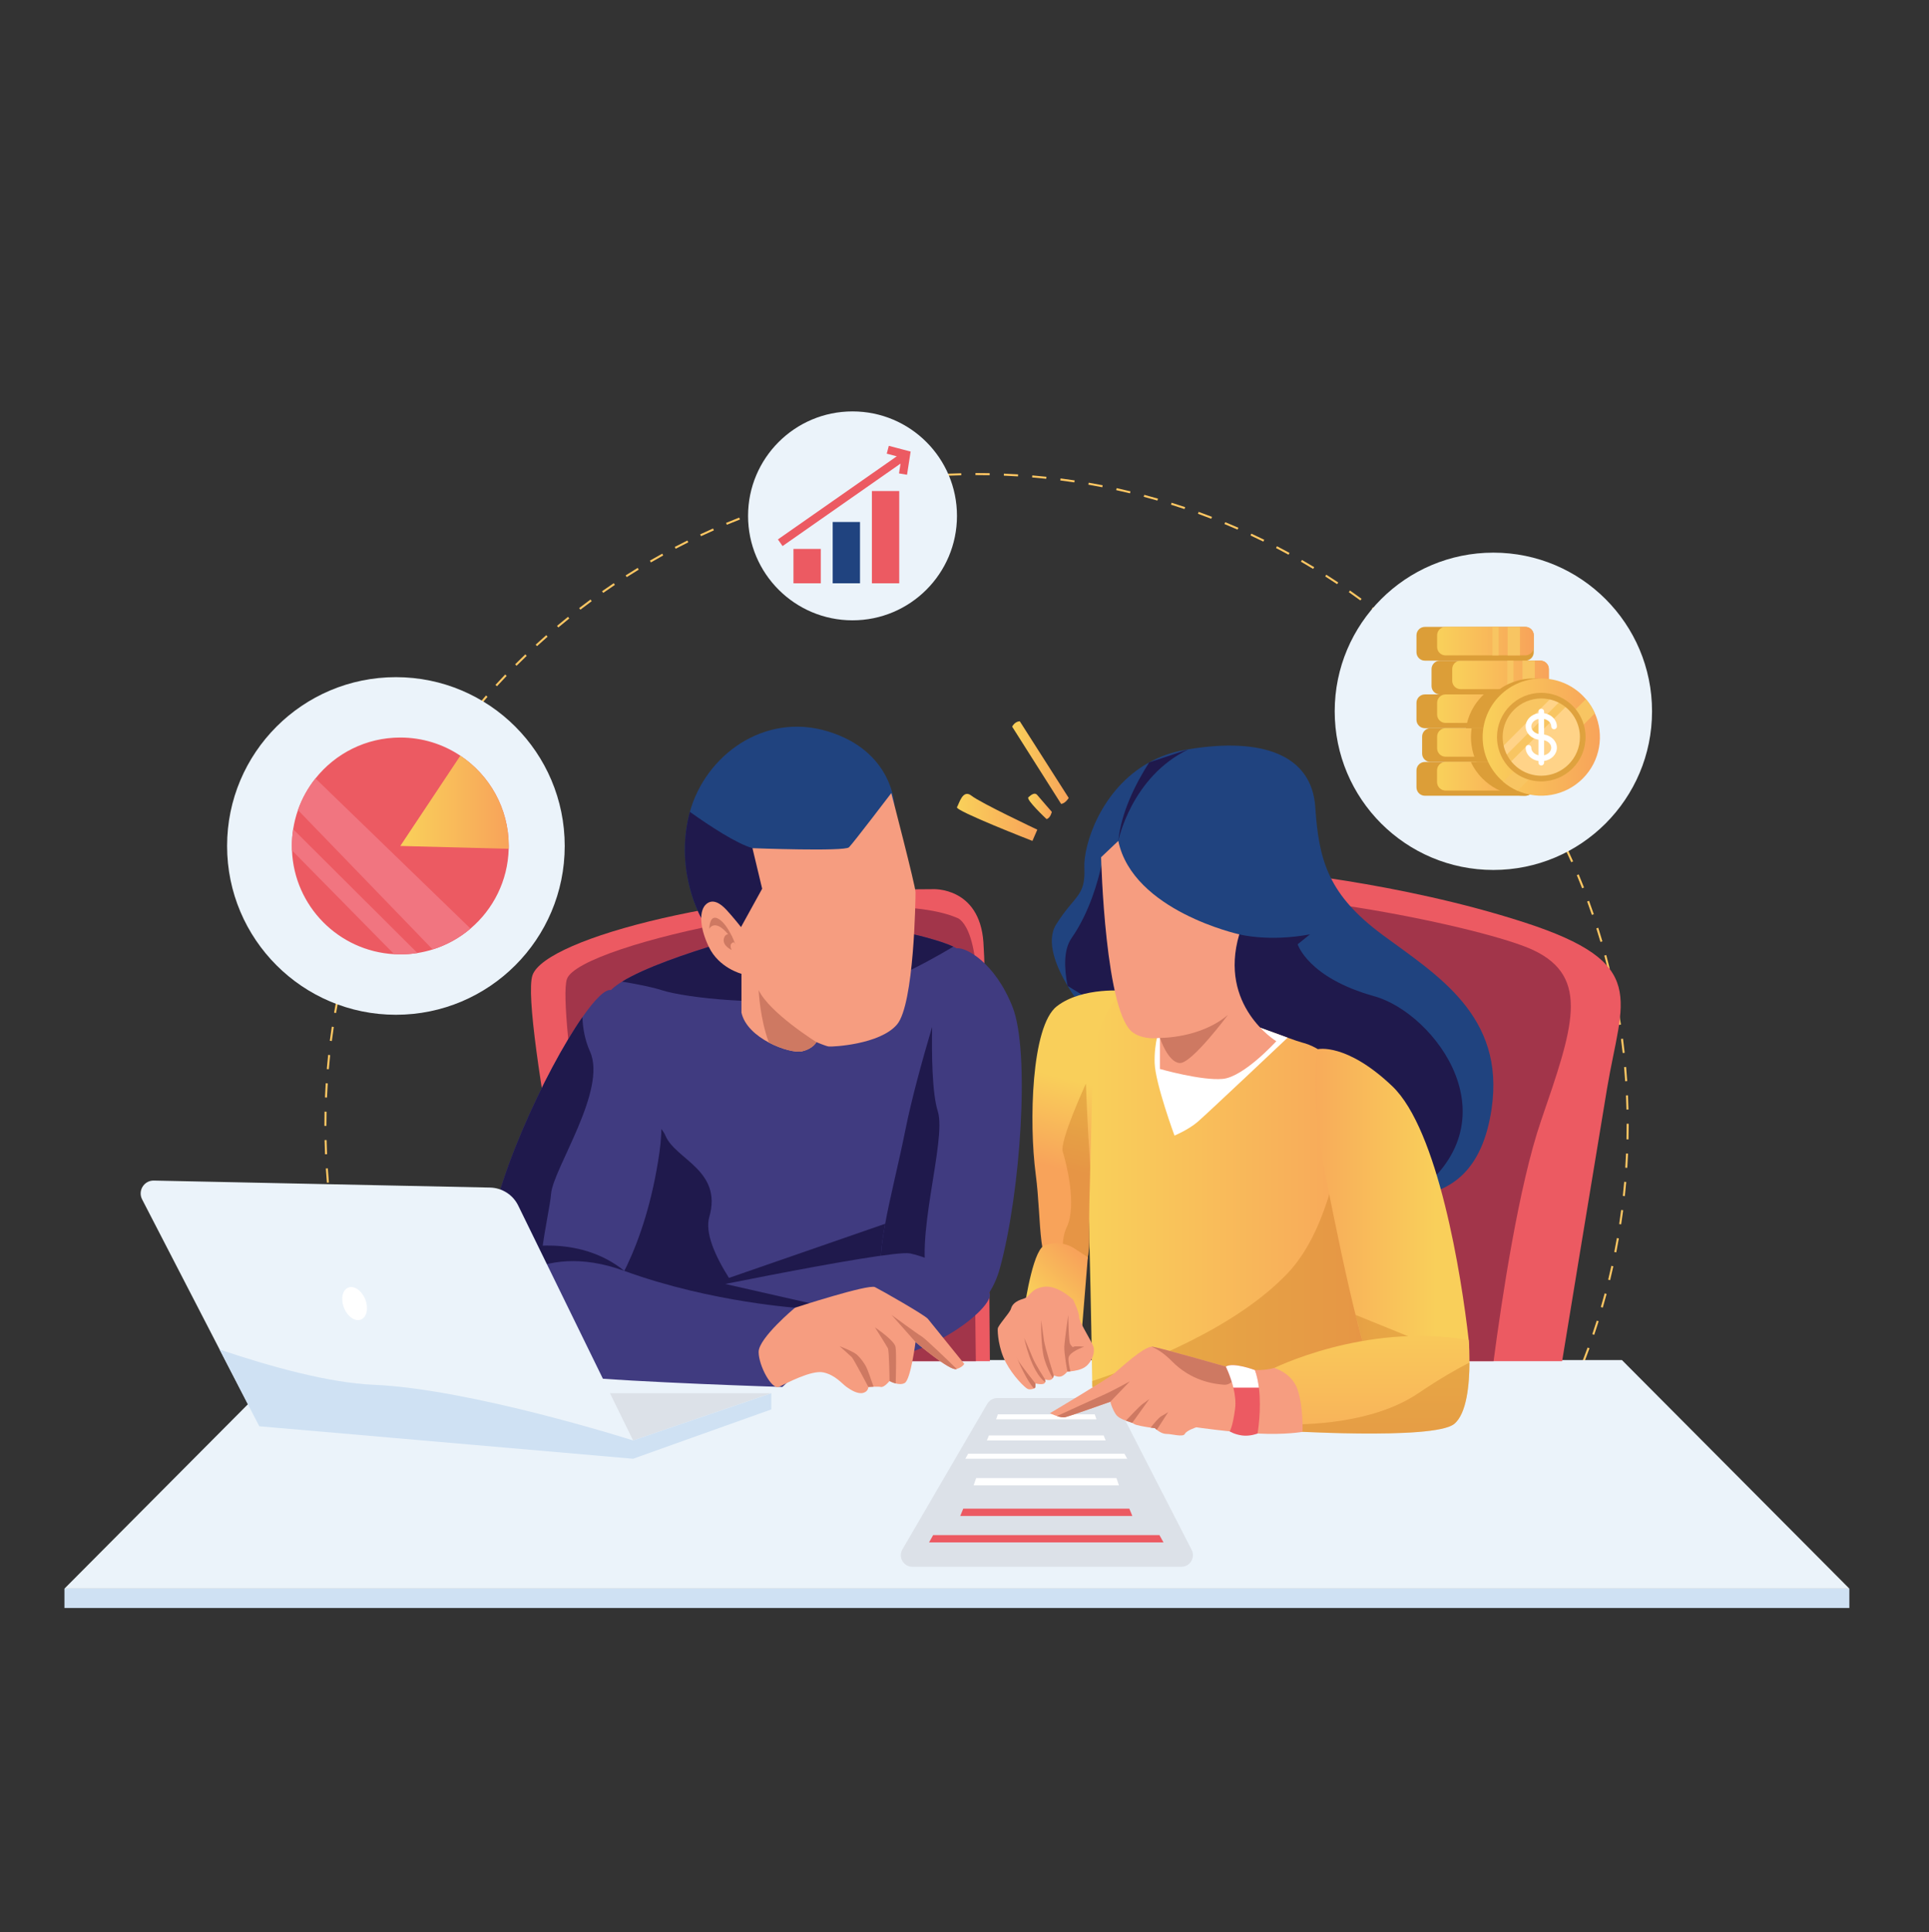 <?xml version="1.0" encoding="iso-8859-1"?>
<!-- Generator: Adobe Illustrator 24.0.0, SVG Export Plug-In . SVG Version: 6.00 Build 0)  -->
<svg version="1.1" xmlns="http://www.w3.org/2000/svg" xmlns:xlink="http://www.w3.org/1999/xlink" x="0px" y="0px"
	 viewBox="0 0 599.035 600" enable-background="new 0 0 599.035 600" xml:space="preserve">
<rect x="0" y="0" width="599.035" height="600" fill="#333333" stroke="none"/>
<g id="Layer_x5F_dash_line">
	<g>
		<path fill="#FFC763" d="M491.457,422.633l0.227,0.088l0.359,0.139
			c0.019-0.044,0.038-0.095,0.057-0.139c0.51-1.317,1.021-2.666,1.506-4.008
			l-0.592-0.214C492.509,419.886,491.986,421.272,491.457,422.633z"/>
		<path fill="#FFC763" d="M111.499,414.718c0.473,1.393,0.964,2.798,1.468,4.166
			l0.592-0.214c-0.498-1.367-0.996-2.766-1.468-4.153L111.499,414.718z"/>
		<path fill="#FFC763" d="M494.475,414.334l0.599,0.202
			c0.473-1.386,0.933-2.804,1.38-4.216l-0.599-0.189
			C495.408,411.536,494.948,412.947,494.475,414.334z"/>
		<path fill="#FFC763" d="M108.834,406.299c0.41,1.399,0.844,2.823,1.286,4.222
			l0.605-0.189c-0.447-1.399-0.876-2.811-1.286-4.21L108.834,406.299z"/>
		<path fill="#FFC763" d="M497.128,405.915l0.605,0.176
			c0.41-1.405,0.807-2.836,1.185-4.254l-0.605-0.164
			C497.935,403.085,497.538,404.516,497.128,405.915z"/>
		<path fill="#FFC763" d="M106.546,397.766c0.347,1.412,0.718,2.848,1.096,4.279
			l0.611-0.164c-0.384-1.424-0.75-2.861-1.096-4.266L106.546,397.766z"/>
		<path fill="#FFC763" d="M499.403,397.407l0.611,0.151
			c0.347-1.412,0.681-2.861,0.996-4.304l-0.611-0.139
			C500.077,394.552,499.743,395.996,499.403,397.407z"/>
		<path fill="#FFC763" d="M104.637,389.139c0.284,1.443,0.592,2.892,0.907,4.323
			l0.611-0.139c-0.315-1.424-0.618-2.874-0.901-4.304L104.637,389.139z"/>
		<path fill="#FFC763" d="M501.3,388.812l0.618,0.12
			c0.284-1.443,0.555-2.905,0.807-4.342l-0.618-0.107
			C501.854,385.913,501.583,387.369,501.3,388.812z"/>
		<path fill="#FFC763" d="M103.099,380.443c0.221,1.437,0.466,2.899,0.718,4.354
			l0.624-0.107c-0.258-1.449-0.498-2.911-0.718-4.348L103.099,380.443z"/>
		<path fill="#FFC763" d="M502.819,380.134l0.624,0.094
			c0.221-1.456,0.429-2.93,0.618-4.373l-0.624-0.082
			C503.247,377.216,503.039,378.685,502.819,380.134z"/>
		<path fill="#FFC763" d="M102.576,371.614l-0.624,0.069
			c0.158,1.456,0.334,2.93,0.523,4.386l0.63-0.082
			C102.91,374.538,102.734,373.064,102.576,371.614z"/>
		<path fill="#FFC763" d="M503.953,371.4l0.63,0.069
			c0.158-1.443,0.296-2.924,0.429-4.399l-0.63-0.05
			C504.255,368.489,504.11,369.963,503.953,371.4z"/>
		<path fill="#FFC763" d="M101.807,362.842l-0.624,0.038
			c0.095,1.456,0.208,2.937,0.334,4.405l0.63-0.057
			C102.015,365.766,101.902,364.285,101.807,362.842z"/>
		<path fill="#FFC763" d="M504.709,362.628l0.63,0.038
			c0.094-1.449,0.176-2.93,0.239-4.405l-0.63-0.031
			C504.886,359.704,504.804,361.179,504.709,362.628z"/>
		<path fill="#FFC763" d="M101.423,354.051l-0.63,0.013
			c0.031,1.468,0.082,2.949,0.145,4.405l0.63-0.025
			C101.505,356.994,101.454,355.513,101.423,354.051z"/>
		<path fill="#FFC763" d="M505.138,348.991v0.435c0,1.456-0.019,2.937-0.05,4.405
			l0.63,0.013c0.031-1.468,0.05-2.956,0.05-4.418v-0.435H505.138z"/>
		<path fill="#FFC763" d="M101.372,349.426c0-1.386,0.013-2.798,0.044-4.178l-0.63-0.013
			c-0.031,1.386-0.044,2.798-0.044,4.191v0.227h0.63V349.426z"/>
		<path fill="#FFC763" d="M505.081,344.592l0.63-0.019
			c-0.038-1.468-0.088-2.956-0.151-4.411l-0.63,0.025
			C504.993,341.643,505.043,343.124,505.081,344.592z"/>
		<path fill="#FFC763" d="M101.782,336.451l-0.63-0.044
			c-0.095,1.468-0.17,2.949-0.233,4.411l0.63,0.025
			C101.612,339.387,101.688,337.906,101.782,336.451z"/>
		<path fill="#FFC763" d="M504.684,335.789l0.63-0.038c-0.101-1.462-0.214-2.943-0.34-4.405
			l-0.63,0.057C504.476,332.858,504.589,334.339,504.684,335.789z"/>
		<path fill="#FFC763" d="M102.532,327.672l-0.63-0.069
			c-0.151,1.456-0.296,2.93-0.422,4.399l0.63,0.057
			C102.236,330.596,102.374,329.115,102.532,327.672z"/>
		<path fill="#FFC763" d="M504.533,326.954c-0.164-1.468-0.34-2.943-0.529-4.386
			l-0.624,0.082c0.189,1.437,0.366,2.905,0.529,4.367L504.533,326.954z"/>
		<path fill="#FFC763" d="M103.66,318.938l-0.624-0.095
			c-0.221,1.449-0.429,2.924-0.618,4.373l0.63,0.082
			C103.231,321.849,103.439,320.387,103.66,318.938z"/>
		<path fill="#FFC763" d="M502.648,313.833l-0.618,0.113
			c0.252,1.424,0.492,2.886,0.718,4.342l0.624-0.094
			C503.146,316.732,502.907,315.264,502.648,313.833z"/>
		<path fill="#FFC763" d="M105.166,310.267l-0.618-0.126
			c-0.284,1.437-0.555,2.899-0.807,4.348l0.624,0.107
			C104.618,313.153,104.889,311.697,105.166,310.267z"/>
		<path fill="#FFC763" d="M500.916,305.175l-0.611,0.132
			c0.315,1.418,0.624,2.867,0.907,4.31l0.618-0.12
			C501.539,308.049,501.237,306.593,500.916,305.175z"/>
		<path fill="#FFC763" d="M107.057,301.665l-0.611-0.151
			c-0.353,1.437-0.687,2.88-0.996,4.304l0.611,0.139
			C106.376,304.538,106.71,303.089,107.057,301.665z"/>
		<path fill="#FFC763" d="M498.804,296.598l-0.605,0.164
			c0.378,1.399,0.75,2.836,1.096,4.26l0.611-0.151
			C499.554,299.44,499.189,298.004,498.804,296.598z"/>
		<path fill="#FFC763" d="M109.319,293.151l-0.605-0.176
			c-0.41,1.418-0.807,2.848-1.185,4.26l0.611,0.164
			C108.512,295.987,108.909,294.563,109.319,293.151z"/>
		<path fill="#FFC763" d="M496.322,288.116l-0.599,0.195
			c0.435,1.374,0.87,2.785,1.286,4.21l0.605-0.176
			C497.191,290.92,496.756,289.496,496.322,288.116z"/>
		<path fill="#FFC763" d="M111.959,284.732l-0.599-0.202
			c-0.473,1.399-0.933,2.823-1.374,4.216l0.605,0.189
			C111.027,287.543,111.487,286.131,111.959,284.732z"/>
		<path fill="#FFC763" d="M493.467,279.76l-0.592,0.214
			c0.498,1.361,0.996,2.76,1.468,4.153l0.599-0.202
			C494.463,282.526,493.965,281.127,493.467,279.76z"/>
		<path fill="#FFC763" d="M112.829,280.346l0.592,0.221c0.498-1.374,1.021-2.766,1.55-4.14
			l-0.586-0.227C113.85,277.573,113.327,278.972,112.829,280.346z"/>
		<path fill="#FFC763" d="M490.253,271.549l-0.586,0.24
			c0.561,1.342,1.115,2.71,1.645,4.071l0.592-0.233
			C491.368,274.265,490.814,272.891,490.253,271.549z"/>
		<path fill="#FFC763" d="M116.037,272.084l0.58,0.239
			c0.555-1.342,1.141-2.71,1.733-4.058l-0.58-0.252
			C117.177,269.362,116.591,270.736,116.037,272.084z"/>
		<path fill="#FFC763" d="M486.113,263.766c0.618,1.317,1.235,2.659,1.821,3.995
			l0.58-0.258c-0.592-1.336-1.21-2.685-1.828-4.008L486.113,263.766z"/>
		<path fill="#FFC763" d="M119.597,263.974l0.573,0.271
			c0.618-1.323,1.26-2.666,1.909-3.983l-0.567-0.277
			C120.864,261.308,120.221,262.651,119.597,263.974z"/>
		<path fill="#FFC763" d="M482.212,255.902c0.674,1.286,1.342,2.603,1.998,3.913
			l0.561-0.284c-0.649-1.311-1.323-2.634-1.998-3.926L482.212,255.902z"/>
		<path fill="#FFC763" d="M123.517,256.034l0.555,0.29c0.681-1.298,1.38-2.609,2.08-3.888
			l-0.548-0.302C124.897,253.419,124.191,254.729,123.517,256.034z"/>
		<path fill="#FFC763" d="M477.971,248.207c0.725,1.254,1.449,2.54,2.162,3.825
			l0.555-0.302c-0.712-1.292-1.443-2.584-2.174-3.838L477.971,248.207z"/>
		<path fill="#FFC763" d="M127.77,248.276l0.548,0.315
			c0.731-1.267,1.487-2.546,2.25-3.794l-0.542-0.328
			C129.264,245.724,128.508,247.004,127.77,248.276z"/>
		<path fill="#FFC763" d="M473.39,240.708c0.788,1.229,1.575,2.483,2.332,3.724
			l0.536-0.328c-0.756-1.248-1.544-2.502-2.332-3.737L473.39,240.708z"/>
		<path fill="#FFC763" d="M132.364,240.714l0.529,0.34
			c0.788-1.229,1.594-2.477,2.414-3.693l-0.523-0.353
			C133.965,238.232,133.152,239.479,132.364,240.714z"/>
		<path fill="#FFC763" d="M468.493,233.404c0.832,1.191,1.67,2.407,2.489,3.624l0.523-0.347
			c-0.819-1.223-1.657-2.445-2.502-3.636L468.493,233.404z"/>
		<path fill="#FFC763" d="M137.28,233.36l0.517,0.366c0.838-1.197,1.701-2.401,2.571-3.586
			l-0.51-0.372C138.987,230.953,138.118,232.163,137.28,233.36z"/>
		<path fill="#FFC763" d="M463.275,226.328c0.895,1.159,1.783,2.338,2.647,3.51
			l0.504-0.372c-0.863-1.178-1.758-2.363-2.653-3.523L463.275,226.328z"/>
		<path fill="#FFC763" d="M142.51,226.233l0.498,0.384
			c0.895-1.159,1.809-2.325,2.722-3.466l-0.492-0.397
			C144.319,223.901,143.405,225.067,142.51,226.233z"/>
		<path fill="#FFC763" d="M457.755,219.471c0.945,1.128,1.891,2.269,2.798,3.397
			l0.492-0.391c-0.914-1.134-1.859-2.281-2.804-3.409L457.755,219.471z"/>
		<path fill="#FFC763" d="M148.043,219.339l0.485,0.403
			c0.939-1.115,1.903-2.243,2.867-3.34l-0.473-0.416
			C149.953,217.089,148.988,218.217,148.043,219.339z"/>
		<path fill="#FFC763" d="M451.945,212.867c0.977,1.065,1.966,2.168,2.943,3.271
			l0.473-0.416c-0.977-1.109-1.972-2.212-2.956-3.283L451.945,212.867z"/>
		<path fill="#FFC763" d="M153.866,212.697l0.466,0.422c0.989-1.084,2.004-2.161,3.012-3.214
			l-0.46-0.435C155.876,210.523,154.862,211.607,153.866,212.697z"/>
		<path fill="#FFC763" d="M445.845,206.515c1.034,1.027,2.073,2.086,3.088,3.145
			l0.454-0.441c-1.021-1.059-2.061-2.117-3.094-3.151L445.845,206.515z"/>
		<path fill="#FFC763" d="M159.972,206.313l0.447,0.441c1.034-1.033,2.092-2.073,3.145-3.082
			l-0.435-0.454C162.071,204.234,161.012,205.273,159.972,206.313z"/>
		<path fill="#FFC763" d="M439.48,200.427c1.071,0.983,2.155,1.998,3.214,3.012
			l0.441-0.46c-1.065-1.015-2.155-2.029-3.233-3.012L439.48,200.427z"/>
		<path fill="#FFC763" d="M166.35,200.201l0.422,0.46
			c1.078-0.983,2.18-1.972,3.277-2.937l-0.416-0.473
			C168.536,198.215,167.427,199.211,166.35,200.201z"/>
		<path fill="#FFC763" d="M432.85,194.623c1.115,0.939,2.243,1.903,3.346,2.867
			l0.416-0.473c-1.109-0.971-2.237-1.935-3.359-2.874L432.85,194.623z"/>
		<path fill="#FFC763" d="M172.979,194.371l0.41,0.479c1.115-0.933,2.256-1.878,3.397-2.792
			l-0.397-0.492C175.248,192.487,174.101,193.432,172.979,194.371z"/>
		<path fill="#FFC763" d="M425.975,189.116c1.153,0.882,2.319,1.796,3.472,2.716
			l0.391-0.492c-1.153-0.92-2.319-1.84-3.479-2.729L425.975,189.116z"/>
		<path fill="#FFC763" d="M179.854,188.838l0.384,0.498
			c1.159-0.889,2.338-1.777,3.516-2.64l-0.372-0.51
			C182.205,187.055,181.014,187.944,179.854,188.838z"/>
		<path fill="#FFC763" d="M418.867,183.904c1.191,0.832,2.395,1.695,3.586,2.565l0.372-0.504
			c-1.197-0.876-2.407-1.746-3.598-2.577L418.867,183.904z"/>
		<path fill="#FFC763" d="M186.963,183.608l0.366,0.517c1.191-0.838,2.414-1.676,3.623-2.489
			l-0.353-0.523C189.383,181.932,188.16,182.77,186.963,183.608z"/>
		<path fill="#FFC763" d="M411.532,179.008c1.248,0.794,2.489,1.601,3.699,2.407
			l0.347-0.523c-1.21-0.807-2.458-1.62-3.705-2.414L411.532,179.008z"/>
		<path fill="#FFC763" d="M194.285,178.699l0.34,0.529
			c1.235-0.788,2.489-1.569,3.731-2.325l-0.328-0.542
			C196.781,177.123,195.527,177.905,194.285,178.699z"/>
		<path fill="#FFC763" d="M403.995,174.433c1.273,0.737,2.546,1.494,3.794,2.25
			l0.328-0.542c-1.248-0.756-2.533-1.512-3.806-2.25L403.995,174.433z"/>
		<path fill="#FFC763" d="M201.816,174.111l0.315,0.548
			c1.26-0.731,2.546-1.462,3.825-2.168l-0.302-0.548
			C204.374,172.649,203.083,173.38,201.816,174.111z"/>
		<path fill="#FFC763" d="M396.256,170.192c1.298,0.681,2.609,1.38,3.894,2.08
			l0.302-0.555c-1.292-0.706-2.603-1.405-3.907-2.08L396.256,170.192z"/>
		<path fill="#FFC763" d="M209.536,169.858l0.29,0.561c1.292-0.681,2.609-1.349,3.913-1.998
			l-0.277-0.561C212.151,168.509,210.827,169.183,209.536,169.858z"/>
		<path fill="#FFC763" d="M388.335,166.297c1.336,0.618,2.672,1.26,3.983,1.903
			l0.277-0.567c-1.311-0.643-2.653-1.286-3.995-1.909L388.335,166.297z"/>
		<path fill="#FFC763" d="M217.425,165.951l0.271,0.567c1.323-0.618,2.666-1.235,3.995-1.821
			l-0.258-0.573C220.104,164.709,218.755,165.327,217.425,165.951z"/>
		<path fill="#FFC763" d="M380.25,162.743c1.355,0.561,2.722,1.147,4.065,1.733l0.252-0.58
			c-1.342-0.586-2.716-1.172-4.077-1.733L380.25,162.743z"/>
		<path fill="#FFC763" d="M225.479,162.39l0.239,0.58
			c1.342-0.561,2.716-1.115,4.071-1.645l-0.233-0.586
			C228.201,161.275,226.828,161.829,225.479,162.39z"/>
		<path fill="#FFC763" d="M372.013,159.554c1.374,0.498,2.766,1.021,4.134,1.55
			l0.233-0.586c-1.38-0.536-2.773-1.059-4.153-1.557L372.013,159.554z"/>
		<path fill="#FFC763" d="M233.69,159.176l0.214,0.592
			c1.38-0.504,2.773-0.996,4.153-1.468l-0.202-0.592
			C236.469,158.18,235.07,158.672,233.69,159.176z"/>
		<path fill="#FFC763" d="M363.638,156.731c1.399,0.435,2.817,0.895,4.203,1.367
			l0.202-0.599c-1.393-0.473-2.811-0.933-4.216-1.374L363.638,156.731z"/>
		<path fill="#FFC763" d="M242.052,156.328l0.189,0.599
			c1.386-0.441,2.804-0.87,4.216-1.279l-0.183-0.605
			C244.869,155.452,243.445,155.887,242.052,156.328z"/>
		<path fill="#FFC763" d="M355.175,154.286c1.412,0.372,2.842,0.769,4.247,1.172
			l0.176-0.605c-1.412-0.403-2.842-0.8-4.26-1.178L355.175,154.286z"/>
		<path fill="#FFC763" d="M250.528,153.845l0.164,0.611
			c1.418-0.384,2.848-0.75,4.266-1.096l-0.151-0.611
			C253.389,153.095,251.946,153.467,250.528,153.845z"/>
		<path fill="#FFC763" d="M346.617,152.213c1.424,0.309,2.867,0.643,4.292,0.989
			l0.151-0.611c-1.43-0.347-2.88-0.681-4.304-0.996L346.617,152.213z"/>
		<path fill="#FFC763" d="M259.111,151.74l0.132,0.611
			c1.431-0.315,2.88-0.618,4.31-0.907l-0.12-0.618
			C261.997,151.116,260.542,151.419,259.111,151.74z"/>
		<path fill="#FFC763" d="M337.978,150.518c1.43,0.252,2.892,0.517,4.329,0.8l0.12-0.618
			c-1.443-0.284-2.905-0.555-4.342-0.8L337.978,150.518z"/>
		<path fill="#FFC763" d="M267.77,150.013l0.113,0.618
			c1.437-0.252,2.899-0.498,4.342-0.718l-0.094-0.624
			C270.681,149.516,269.219,149.755,267.77,150.013z"/>
		<path fill="#FFC763" d="M329.269,149.207c1.456,0.183,2.918,0.391,4.361,0.605
			l0.095-0.624c-1.443-0.214-2.918-0.422-4.373-0.611L329.269,149.207z"/>
		<path fill="#FFC763" d="M276.504,148.665l0.082,0.624
			c1.456-0.189,2.924-0.372,4.373-0.529l-0.069-0.624
			C279.434,148.293,277.96,148.469,276.504,148.665z"/>
		<path fill="#FFC763" d="M320.516,148.268c1.449,0.126,2.924,0.265,4.38,0.422
			l0.069-0.624c-1.462-0.158-2.943-0.302-4.399-0.422L320.516,148.268z"/>
		<path fill="#FFC763" d="M285.282,147.701l0.057,0.63c1.456-0.132,2.93-0.246,4.392-0.34
			l-0.044-0.63C288.225,147.455,286.745,147.575,285.282,147.701z"/>
		<path fill="#FFC763" d="M311.725,147.72c1.449,0.057,2.93,0.132,4.399,0.227
			l0.038-0.63c-1.475-0.088-2.956-0.17-4.411-0.227L311.725,147.72z"/>
		<path fill="#FFC763" d="M294.099,147.115l0.025,0.63c1.462-0.063,2.937-0.113,4.392-0.145
			l-0.013-0.63C297.042,147.001,295.561,147.052,294.099,147.115z"/>
		<path fill="#FFC763" d="M302.921,146.913v0.63h0.334c1.361,0,2.716,0.013,4.071,0.038
			l0.006-0.63c-1.355-0.025-2.716-0.038-4.077-0.038H302.921z"/>
	</g>
</g>
<g id="Layer_x5F_table">
	<g>
		<polygon fill="#EBF3FA" points="503.676,422.375 315.575,422.375 278.741,422.375 90.641,422.375 
			20.017,493.351 278.741,493.351 315.575,493.351 574.299,493.351 		"/>
		<rect x="20.017" y="493.351" fill="#CFE1F3" width="554.282" height="6.025"/>
	</g>
</g>
<g id="Layer_x5F_docs">
	<g>
		<path fill="#DCE1E8" d="M309.693,434.173h33.978c1.351,0,2.589,0.756,3.205,1.958
			l23.185,45.195c1.23,2.397-0.511,5.247-3.205,5.247h-83.505
			c-2.78,0-4.512-3.015-3.112-5.416l26.342-45.195
			C307.226,434.854,308.411,434.173,309.693,434.173z"/>
		<g>
			<polygon fill="#EC5A62" points="360.058,476.744 289.775,476.744 288.515,479.002 
				361.319,479.002 			"/>
			<polygon fill="#EC5A62" points="350.709,468.532 299.124,468.532 298.199,470.79 
				351.634,470.79 			"/>
			<polygon fill="#FFFFFF" points="302.356,461.284 347.478,461.284 346.697,459.025 
				303.137,459.025 			"/>
			<polygon fill="#FFFFFF" points="349.182,451.458 300.651,451.458 299.781,453.018 
				350.052,453.018 			"/>
			<polygon fill="#FFFFFF" points="342.726,445.788 307.107,445.788 306.468,447.347 
				343.365,447.347 			"/>
			<polygon fill="#FFFFFF" points="339.956,439.223 309.877,439.223 309.338,440.783 340.495,440.783 
							"/>
		</g>
	</g>
</g>
<g id="Layer_x5F_chair2">
	<g>
		<path fill="#EC5A62" d="M499.063,338.001c-4.651,27.923-13.958,84.721-13.958,84.721H339.711
			c0,0,5.646-118.939,20.5-139.193c1.349-1.84,2.716-3.453,4.09-4.865
			c13.776-14.192,28.2-8.432,28.2-8.432s41.686,3.535,80.832,16.214
			C512.479,299.132,503.72,310.078,499.063,338.001z"/>
		<path fill="#A2354A" d="M478.532,348.128c-6.875,20.071-12.156,55.216-14.715,74.594H339.711
			c0,0,5.646-118.939,20.5-139.193c1.349-1.84,2.716-3.453,4.09-4.865
			c29.757-4.581,97.053,9.446,111.768,16.359
			C494.135,303.511,488.388,319.385,478.532,348.128z"/>
	</g>
</g>
<g id="Layer_x5F_character2">
	<g id="layer_x5F_hair">
		<path fill="#20437F" d="M463.206,344.321c-2.804,19.063-12.358,25.951-24.835,27.28
			c-6.409,0.693-13.587-0.088-21.016-1.437
			c-21.899-3.97-64.328-34.357-80.618-56.527c0,0-2.628-3.145-5.205-7.461v-0.006
			c-3.472-5.829-6.856-13.807-3.554-19.075c5.747-9.182,9.169-8.633,8.759-17.531
			c-0.334-7.304,5.237-24.583,20.134-32.801c3.239-1.79,6.919-3.151,11.072-3.882
			c0.403-0.069,0.8-0.139,1.197-0.202c22.623-3.718,38.226,1.588,39.31,17.998
			c1.103,16.7,4.115,27.236,20.947,39.695
			C446.235,302.824,467.447,315.466,463.206,344.321z"/>
		<path fill="#1F194C" d="M438.371,371.602c32.952-23.077,7.234-56.974-11.576-62.204
			c-20.663-5.753-23.814-16.151-23.814-16.151l3.831-3.075
			c-12.862,2.401-21.968,0-21.968,0l-26.291-2.54c0,0-15.817-22.17-16.618-18.477
			c-0.794,3.699-3.422,13.958-9.169,22.176c-2.521,3.605-2.3,9.415-1.235,14.841
			v0.006"/>
		<path fill="#1F194C" d="M356.87,236.763c-4.342,6.8-8.696,15.578-9.598,24.388
			c0,0,4.039-19.951,21.867-28.471"/>
	</g>
	<g id="layer_x5F_body_1_">
		
			<linearGradient id="SVGID_1_" gradientUnits="userSpaceOnUse" x1="335.818" y1="372.716" x2="427.891" y2="372.716">
			<stop  offset="0" style="stop-color:#F9CF5A"/>
			<stop  offset="0.046" style="stop-color:#F9CF5A"/>
			<stop  offset="1" style="stop-color:#F8A35A"/>
		</linearGradient>
		<path fill="url(#SVGID_1_)" d="M427.891,434.083c0,0-28.471,4.928-48.725,3.283
			c-20.254-1.638-39.966-6.636-39.966-6.636s-0.006-0.649-0.025-1.834
			c-0.183-11.665-1.223-75.281-2.71-83.233
			c-1.645-8.759-0.548-31.477,7.934-36.953c3.479-2.243,13.253-0.353,23.959,2.76
			c11.746,3.416,24.615,8.293,31.502,10.782c2.149,0.775,3.718,1.323,4.487,1.512
			c5.476,1.367,13.687,6.573,13.687,18.344c0,0.58,0.025,1.323,0.069,2.212
			C418.98,361.563,427.891,434.083,427.891,434.083z"/>
		<path fill="#FFFFFF" d="M399.861,322.253c0,0-25.075,23.688-27.948,26.152
			s-7.184,4.26-7.184,4.26s-5.955-16.164-6.163-22.535
			c-0.202-6.365,1.645-11.211,1.645-11.211s2.451-4.304,8.148-7.449
			C380.105,314.886,392.973,319.763,399.861,322.253z"/>
		<path opacity="0.42" fill="#CD8129" d="M427.891,434.083c0,0-28.471,4.928-48.725,3.283
			c-20.254-1.638-39.966-6.636-39.966-6.636s-0.006-0.649-0.025-1.834
			c16.34-5.375,44.597-16.536,60.686-33.481
			c11.003-11.589,16.025-32.296,18.243-51.095
			C418.98,361.563,427.891,434.083,427.891,434.083z"/>
	</g>
	<g id="layer_x5F_right_hand_1_">
		
			<linearGradient id="SVGID_2_" gradientUnits="userSpaceOnUse" x1="335.801" y1="334.713" x2="328.891" y2="362.901">
			<stop  offset="0" style="stop-color:#F9CF5A"/>
			<stop  offset="0.046" style="stop-color:#F9CF5A"/>
			<stop  offset="1" style="stop-color:#F8A35A"/>
		</linearGradient>
		<path fill="url(#SVGID_2_)" d="M339.175,329.103c0.328,1.412-0.221,18.338-0.618,33.141
			c-0.246,8.98-0.429,17.172-0.328,20.651c0.239,8.293-0.939,13.631-6.711,13.574
			c-0.643-0.006-1.342-0.082-2.105-0.227c-7.594-1.437-5.747-16.221-7.802-31.767
			c-2.054-15.553-1.437-45.839,6.617-52.002
			c8.054-6.157,21.407-4.739,21.407-4.739
			C343.58,310.185,338.652,326.847,339.175,329.103z"/>
		<path opacity="0.42" fill="#CD8129" d="M338.23,382.894c0.239,8.293-0.939,13.631-6.711,13.574
			c-1.059-3.51-2.615-10.423-0.258-15.345c3.283-6.85-0.208-20.197-1.235-23.48
			c-1.021-3.289,7.19-21.117,7.19-21.117s0.429,12.288,1.342,25.717
			C338.312,371.224,338.129,379.416,338.23,382.894z"/>
		
			<linearGradient id="SVGID_3_" gradientUnits="userSpaceOnUse" x1="323.981" y1="407.178" x2="337.739" y2="392.569">
			<stop  offset="0" style="stop-color:#F9CF5A"/>
			<stop  offset="0.046" style="stop-color:#F9CF5A"/>
			<stop  offset="1" style="stop-color:#F8A35A"/>
		</linearGradient>
		<path fill="url(#SVGID_3_)" d="M324.828,386.622c0,0,4.533-1.7,8.76,1.062
			c4.227,2.762,4.227,2.762,4.227,2.762l-1.997,24.438c0,0-10.853,3.658-14.548,0
			c-3.695-3.658-3.832-5.133-3.285-8.091S321.005,386.947,324.828,386.622z"/>
		<path fill="#F69D80" d="M337.146,424.404c-1.323,1.021-3.504,1.367-4.739,1.481
			c-0.567,0.05-0.939,0.057-0.939,0.057s-0.889,1.16-1.916,1.5
			s-2.332-0.34-2.332-0.34s0,0.454-0.284,0.882
			c-0.082,0.126-0.189,0.246-0.328,0.353c-0.611,0.473-1.809,0.151-2.042,0.076
			c-0.006-0.006-0.013-0.006-0.013-0.006c-0.158-0.05,0.158,0.403,0.025,0.838
			c-0.044,0.139-0.132,0.277-0.296,0.397c-0.687,0.485-2.748,0-2.748,0
			s0.076,0.542,0,1.09c-0.019,0.176-0.189,0.34-0.441,0.466
			c-0.523,0.265-1.393,0.384-1.947,0.151c-0.819-0.347-4.449-3.838-6.774-8.199
			c-2.325-4.361-2.603-9.39-2.533-10.486c0.069-1.096,3.762-4.928,4.109-6.226
			c0.34-1.304,1.437-2.395,3.8-3.082s2.017-3.012,6.327-3.724
			c4.31-0.718,9.169,3.995,9.169,3.995s1.916,3.901,1.878,5.407
			c-0.038,1.506,3.844,7.392,4.424,9.194
			C340.133,420.03,339.08,422.923,337.146,424.404z"/>
		<path fill="#CE7962" d="M321.536,430.731c-0.019,0.176-0.189,0.34-0.441,0.466
			c-2.086-2.143-4.632-7.915-5.52-10.02c0.12,0.271,0.277,0.618,0.492,1.065
			c0.687,1.437,5.47,7.398,5.47,7.398S321.612,430.183,321.536,430.731z"/>
		<path fill="#CE7962" d="M324.58,429.244c-4.455-3.296-6.529-13.732-6.529-13.732
			s1.645,3.655,2.559,5.98c0.92,2.325,3.945,6.913,3.945,6.913
			C324.397,428.355,324.712,428.809,324.58,429.244z"/>
		<path fill="#CE7962" d="M327.221,427.101c0,0,0,0.454-0.284,0.882
			c-0.882-1.424-1.909-3.586-2.59-5.81c-1.229-4.033-1.008-12.15-1.008-12.15
			s0.529,3.939,0.863,6.264C324.53,418.606,327.221,427.101,327.221,427.101z"/>
		<path fill="#CE7962" d="M331.808,421.763c-0.082,1.115,0.284,2.861,0.599,4.121
			c-0.567,0.05-0.939,0.057-0.939,0.057s-1.059-5.64-0.958-7.713
			c0.101-2.08,1.229-9.875,1.229-9.875s0.069,8.35,0.618,9.1
			c0.548,0.756,0.75,1.065,1.096,0.775c0.34-0.296,3.214,0,3.214,0
			S331.947,419.848,331.808,421.763z"/>
	</g>
	<g id="layer_x5F_left_hand">
		
			<linearGradient id="SVGID_4_" gradientUnits="userSpaceOnUse" x1="447.943" y1="381.124" x2="400.135" y2="381.124">
			<stop  offset="0" style="stop-color:#F9CF5A"/>
			<stop  offset="0.046" style="stop-color:#F9CF5A"/>
			<stop  offset="1" style="stop-color:#F8A35A"/>
		</linearGradient>
		<path fill="url(#SVGID_4_)" d="M409.271,325.83c0,0-3.073,11.897,2.675,40.845
			s13.755,67.135,19.709,69.188c5.954,2.053,26.69,0.392,24.431-19.719
			c-2.258-20.11-9.484-65.278-23.733-78.828S409.271,325.83,409.271,325.83z"/>
		<path opacity="0.42" fill="#CD8129" d="M423.182,416.784c0,0,12.785-1.011,18.534,0l-20.752-8.431
			L423.182,416.784z"/>
		
			<linearGradient id="SVGID_5_" gradientUnits="userSpaceOnUse" x1="425.398" y1="403.471" x2="425.46" y2="465.306">
			<stop  offset="0" style="stop-color:#F9CF5A"/>
			<stop  offset="0.046" style="stop-color:#F9CF5A"/>
			<stop  offset="1" style="stop-color:#F8A35A"/>
		</linearGradient>
		<path fill="url(#SVGID_5_)" d="M456.337,423.15c-0.025,6.585-0.807,15.887-4.764,19.075
			c-6.365,5.136-54.409,2.054-54.409,2.054s-0.189-0.744-0.46-1.941
			c-0.983-4.279-3.082-14.374-1.796-17.122c0,0,28.742-14.626,61.177-9.075
			C456.085,416.142,456.35,419.142,456.337,423.15z"/>
		<path opacity="0.42" fill="#CD8129" d="M456.337,423.15c-0.025,6.585-0.807,15.887-4.764,19.075
			c-6.365,5.136-54.409,2.054-54.409,2.054s-0.189-0.744-0.46-1.941
			c9.528,0.302,29.889-0.309,43.778-9.679
			C447.25,428.097,452.449,425.11,456.337,423.15z"/>
		<path fill="#F69D80" d="M404.493,444.67c0,0-5.205,0.964-13.965,0.523
			c-8.759-0.435-19.025-1.941-19.025-1.941s-3.012,0.964-3.561,2.061
			c-0.548,1.09-3.97,0-5.747,0c-1.153-0.006-2.3-0.744-2.968-1.267
			c-0.365-0.29-0.592-0.517-0.592-0.517s-0.542-0.063-1.311-0.17
			c-1.746-0.252-4.689-0.725-5.256-1.204c-0.107-0.095-0.271-0.176-0.466-0.265
			c-0.492-0.214-1.21-0.422-1.966-0.693c-1.21-0.435-2.527-1.027-3.182-2.048
			c-1.229-1.916-1.645-3.831-1.645-3.831l-0.006,0.006
			c-0.378,0.132-12.333,4.38-13.952,4.783c-0.718,0.176-1.72-0.032-2.622-0.334
			c-1.166-0.378-2.168-0.901-2.168-0.901s17.758-10.53,19.895-12.314
			c2.054-1.708,8.936-8.142,11.665-8.325c0.12-0.013,0.227-0.013,0.328,0.006
			c2.464,0.378,22.724,6.163,22.724,6.163s1.493,0.347,3.661,0.655
			c3.189,0.447,7.833,0.794,11.356-0.221c0,0,5.501,1.456,7.291,6.781
			C404.77,436.944,404.493,444.67,404.493,444.67z"/>
		<path fill="#CE7962" d="M350.871,428.985l-6.062,6.333l-0.006,0.006
			c-0.378,0.132-12.333,4.38-13.952,4.783c-0.718,0.176-1.72-0.032-2.622-0.334
			c2.861-1.317,11.923-5.483,14.223-6.478
			C345.187,432.117,350.871,428.985,350.871,428.985z"/>
		<path fill="#CE7962" d="M356.946,434.443l-5.344,7.449
			c-0.492-0.214-1.21-0.422-1.966-0.693c0,0,4.411-4.72,5.237-5.23
			C355.641,435.482,356.801,434.556,356.946,434.443z"/>
		<path fill="#CE7962" d="M362.769,438.539l-3.542,5.508
			c-0.365-0.29-0.592-0.517-0.592-0.517s-0.542-0.063-1.311-0.17
			c0.952-1.21,2.47-3.1,3.397-3.598
			C361.975,439.087,362.68,438.595,362.769,438.539z"/>
		<path fill="#CE7962" d="M384.333,425.059c-0.12,2.729-1.922,5.18-4.31,4.978
			c-3.39-0.277-10.165-1.26-16.12-7.316c-2.369-2.414-4.537-3.75-6.283-4.487
			c0.12-0.013,0.227-0.013,0.328,0.006c2.464,0.378,22.724,6.163,22.724,6.163
			S382.165,424.751,384.333,425.059z"/>
		<path fill="#EC5A62" d="M390.528,445.193c0,0-2.332,0.933-4.789,0.605
			c-2.464-0.334-3.882-1.286-3.882-1.286s0.87-0.983,1.676-6.894
			c0.296-2.187-0.013-4.562-0.529-6.686c-0.876-3.624-2.332-6.529-2.332-6.529
			c2.325-1.462,9.037,1.09,9.037,1.09c0.611,1.695,1.002,3.554,1.229,5.438
			C391.801,437.921,390.528,445.193,390.528,445.193z"/>
		<path fill="#FFFFFF" d="M390.937,430.933h-7.934c-0.876-3.624-2.332-6.529-2.332-6.529
			c2.325-1.462,9.037,1.09,9.037,1.09
			C390.32,427.189,390.711,429.048,390.937,430.933z"/>
	</g>
	<g id="layer_x5F_head">
		<path fill="#F69D80" d="M341.937,266.217c0,0,1.232,49.748,10.265,54.675
			c0,0,2.669,2.053,8.007,1.437v9.649c0,0,12.934,3.695,19.504,3.08
			s16.63-11.702,16.63-11.702s-18.067-10.94-11.497-33.186
			c0,0-33.054-7.259-37.571-29.021L341.937,266.217z"/>
		<path fill="#CE7962" d="M360.209,322.329c0,0,12.524,0.205,21.146-7.186
			c0,0-11.292,15.193-14.987,14.987C362.673,329.925,360.209,322.329,360.209,322.329z"/>
		
			<linearGradient id="SVGID_6_" gradientUnits="userSpaceOnUse" x1="297.166" y1="253.846" x2="322.125" y2="253.846">
			<stop  offset="0" style="stop-color:#F9CF5A"/>
			<stop  offset="0.046" style="stop-color:#F9CF5A"/>
			<stop  offset="1" style="stop-color:#F8A35A"/>
		</linearGradient>
		<path fill="url(#SVGID_6_)" d="M320.613,261.151c0,0-24.117-9.379-23.432-10.473
			c0.684-1.095,1.779-5.748,4.517-3.558c2.737,2.189,20.428,10.538,20.428,10.538
			L320.613,261.151z"/>
		
			<linearGradient id="SVGID_7_" gradientUnits="userSpaceOnUse" x1="319.282" y1="250.431" x2="326.63" y2="250.431">
			<stop  offset="0" style="stop-color:#F9CF5A"/>
			<stop  offset="0.046" style="stop-color:#F9CF5A"/>
			<stop  offset="1" style="stop-color:#F8A35A"/>
		</linearGradient>
		<path fill="url(#SVGID_7_)" d="M325,254.373c0,0-6.467-6.057-5.646-6.775
			c0.821-0.719,1.95-1.673,2.772-0.683c0.821,0.991,4.505,5.212,4.505,5.212
			S326.231,254.065,325,254.373z"/>
		
			<linearGradient id="SVGID_8_" gradientUnits="userSpaceOnUse" x1="314.324" y1="236.819" x2="331.877" y2="236.819">
			<stop  offset="0" style="stop-color:#F9CF5A"/>
			<stop  offset="0.046" style="stop-color:#F9CF5A"/>
			<stop  offset="1" style="stop-color:#F8A35A"/>
		</linearGradient>
		<path fill="url(#SVGID_8_)" d="M329.516,249.651l-15.193-23.973c0,0,0.719-1.587,2.361-1.69
			l15.193,23.815C331.877,247.803,330.851,249.548,329.516,249.651z"/>
	</g>
</g>
<g id="Layer_x5F_chair1">
	<g>
		<path fill="#EC5A62" d="M307.402,422.721H184.177c0,0-22.907-108.396-18.804-119.897
			c4.109-11.494,61.952-26.688,124.39-26.688c0,0,14.399-0.75,15.628,16.46
			C306.626,309.807,307.402,422.721,307.402,422.721z"/>
		<path fill="#A2354A" d="M303.255,317.041c-1.166,22.932-0.58,79.106-0.221,105.68H191.147
			c-5.161-30.507-18.13-109.713-15.099-118.662
			c3.762-11.116,94.703-30.318,121.057-19.056
			C297.105,285.003,304.812,286.497,303.255,317.041z"/>
	</g>
</g>
<g id="Layer_x5F_character1">
	<g id="layer_x5F_body">
		<path fill="#403B80" d="M300.671,335.675c-4.109,36.953-12.112,68.368-26.896,77.398
			c-6.207,3.794-17.979,5.344-30.822,5.148c-17.746-0.265-37.514-3.857-47.402-9.459
			c-11.457-6.485-12.427-44.894-10.707-72.237
			c0.832-13.335,2.313-24.035,3.523-27.129c0.573-1.456,2.3-2.993,4.821-4.544
			c13.813-8.526,51.366-17.632,51.366-17.632s24.293-1.229,42.978,3.901
			c3.51,0.964,6.314,1.834,8.52,2.861
			C305.58,298.407,304.005,305.673,300.671,335.675z"/>
		<path fill="#1F194C" d="M296.052,293.983c-8.759,5.262-25.39,14.299-38.907,16.025
			c-19.296,2.464-43.936,0-51.737-2.527c-2.773-0.901-7.379-1.821-12.219-2.628
			c13.813-8.526,51.366-17.632,51.366-17.632s24.293-1.229,42.978,3.901
			C291.042,292.086,293.847,292.956,296.052,293.983z"/>
		<path fill="#1F194C" d="M242.954,418.222c-17.746-0.265-37.514-3.857-47.402-9.459
			c-11.457-6.485-12.427-44.894-10.707-72.237
			c7.568,4.014,19.706,11.085,21.798,16.139
			c3.075,7.442,17.79,10.726,13.618,25.301
			C217.507,387.577,232.449,406.469,242.954,418.222z"/>
		<path fill="#1F194C" d="M282.592,377.374l-69.025,23.934c0,0,29.415,1.581,43.785,0
			s25.24-9.662,25.24-9.662V377.374z"/>
	</g>
	<g id="layer_x5F_right_hand">
		<path fill="#403B80" d="M310.527,393.777c-3.252,11.86-11.299,16.177-18.981,16.246
			c-7.348,0.082-14.362-3.718-16.555-8.507
			c-4.481-9.793,1.865-29.095,6.176-50.647c1.891-9.459,5.186-21.457,8.299-31.95
			c3.97-13.435,7.638-24.407,7.638-24.407
			c2.685-0.435,11.778,4.21,17.323,18.168
			C319.967,326.639,316.892,370.574,310.527,393.777z"/>
		<path fill="#1F194C" d="M288.559,398.705c1.998,4.871,2.779,8.589,2.987,11.318
			c-7.348,0.082-14.362-3.718-16.555-8.507
			c-4.481-9.793,1.865-29.095,6.176-50.647c1.891-9.459,5.186-21.457,8.299-31.95
			c-0.158,8.482-0.013,20.626,1.758,26.196
			C294.099,354.152,283.423,386.178,288.559,398.705z"/>
		<path fill="#403B80" d="M200.277,403.835c0,0,75.684-15.904,82.315-14.577
			c6.631,1.328,21.63,8.391,24.576,12.202s-22.855,25.574-49.406,20.852
			s-56.459,2.094-56.459,2.094S191.448,410.816,200.277,403.835z"/>
		<path fill="#1F194C" d="M215.195,396.469l52.316,11.885c0,0-19.467,13.412-34.523,9.306
			c-15.056-4.106-27.571-12.967-27.571-12.967L215.195,396.469z"/>
	</g>
	<g id="layer_x5F_Left_hand">
		<path fill="#403B80" d="M204.79,357.845c-4.31,30.179-15.767,46.608-20.613,51.328
			c-1.985,1.935-8.129,3.561-14.589,2.924
			c-9.289-0.92-19.233-6.522-18.382-22.636
			c1.078-20.449,18.181-57.1,29.662-73.579c3.857-5.52,7.077-8.778,8.848-8.4
			C189.717,307.481,209.107,327.666,204.79,357.845z"/>
		<path fill="#1F194C" d="M160.721,387.821c0,0,18.709-4.879,33.17,6.868l-33.17,7.321
			l-4.927-7.597l4.927-5.234V387.821z"/>
		<path fill="#1F194C" d="M171.126,370.782c-0.567,7.184-6.535,27.419-1.538,41.314
			c-9.289-0.92-19.233-6.522-18.382-22.636
			c1.078-20.449,18.181-57.1,29.662-73.579
			c0.107,3.409,0.756,7.115,2.369,10.719
			C188.607,338.574,171.738,362.981,171.126,370.782z"/>
		<path fill="#403B80" d="M153.608,402.426c0,0,12.957-17.704,40.283-7.737
			s55.248,11.61,55.248,11.61s0.917,3.49,1.896,10.06
			c0.979,6.57-8.081,14.371-8.081,14.371s-46.212-1.437-64.667-3.285
			S152.106,411.693,153.608,402.426z"/>
		<path fill="#F69D80" d="M299.436,423.547c0,0-0.391,0.983-2.325,1.594h-0.006
			c-0.044,0.019-0.082,0.032-0.126,0.044c-2.054,0.618-12.667-8.413-12.667-8.413
			s-1.5,11.702-3.353,12.723c-0.844,0.473-1.903,0.384-2.804,0.145
			c-1.071-0.271-1.916-0.756-1.916-0.756s-1.645,2.048-2.672,1.846
			c-0.504-0.101-1.456-0.101-2.288-0.082c-0.87,0.025-1.613,0.082-1.613,0.082
			s0,1.437-1.638,1.846c-1.645,0.41-3.699-0.819-5.136-1.846
			c-1.437-1.027-3.485-3.699-7.184-4.518c-3.693-0.819-11.57,3.409-13.776,4.487
			c-2.206,1.078-6.346-6.541-6.346-10.852s11.293-13.725,11.293-13.725
			s22.787-7.417,24.841-6.396c2.054,1.027,15.401,8.627,16.429,9.856
			C289.171,410.817,299.436,423.547,299.436,423.547z"/>
		<path fill="#CE7962" d="M297.105,425.141c-0.044,0.019-0.082,0.032-0.126,0.044
			c-2.054,0.618-12.667-8.413-12.667-8.413l-7.455-8.419
			c0,0,7.802,5.747,9.339,6.674C287.425,415.764,294.376,422.482,297.105,425.141z"/>
		<path fill="#CE7962" d="M271.28,430.649c-0.87,0.025-1.613,0.082-1.613,0.082
			s-4.619-8.728-5.13-9.238c-0.492-0.498-3.554-3.201-3.787-3.409
			c0.246,0.088,4.235,1.601,5.432,2.691c1.229,1.128,2.155,2.54,2.766,3.63
			C269.389,425.185,270.612,428.702,271.28,430.649z"/>
		<path fill="#CE7962" d="M278.155,429.641c-1.071-0.271-1.916-0.756-1.916-0.756
			s-0.101-9.345-0.51-10.165c-0.416-0.819-4.008-6.484-4.008-6.484
			s5.955,3.983,6.365,6.006C278.382,419.69,278.25,426.124,278.155,429.641z"/>
	</g>
	<g>
		<path fill="#20437F" d="M277.79,250.154c0,0-7.846,20.367-25.226,31.042
			c-0.882,0.542-1.752,1.046-2.603,1.506c-16.038,8.734-27.469,4.707-27.469,4.707
			l-4.733-2.407c0,0-8.173-13.933-3.794-31.862c0.082-0.34,0.17-0.681,0.265-1.015
			c4.815-17.443,22.976-31.03,42.846-24.993
			C277.336,233.297,277.79,250.154,277.79,250.154z"/>
		<path fill="#1F194C" d="M249.961,282.703c-16.038,8.734-27.469,4.707-27.469,4.707
			l-4.733-2.407c0,0-8.173-13.933-3.794-31.862c0.082-0.34,0.17-0.681,0.265-1.015
			c6.421,4.575,14.469,9.818,19.441,11.28
			C240.446,265.398,246.936,276.704,249.961,282.703z"/>
		<path fill="#F69D80" d="M284.312,277.094c0,1.916-0.41,34.767-5.747,41.062
			c-5.338,6.295-20.254,6.976-21.212,6.844c-0.926-0.132-3.655-1.298-3.825-1.367
			c-0.006-0.006-0.006-0.006-0.006-0.006s-0.958,2.054-4.518,2.88
			c-1.809,0.416-6.157-0.58-10.228-2.735c-3.951-2.092-7.644-5.275-8.526-9.314
			v-12.043c0,0-6.976-1.777-10.127-8.35c-3.145-6.566-2.874-11.494-0.819-13.278
			c2.054-1.777,4.38-0.271,6.295,1.783c1.916,2.048,4.518,5.338,4.518,5.338
			l6.566-11.91l-3.012-12.591c0,0,28.61,1.096,29.977-0.277
			c1.367-1.367,13.139-16.832,13.139-16.832S284.312,275.179,284.312,277.094z"/>
		<path fill="#CE7962" d="M253.522,323.626c0,0-0.958,2.054-4.518,2.88
			c-1.809,0.416-6.157-0.58-10.228-2.735c-2.766-7.272-3.189-16.29-3.189-16.29
			C239.009,314.596,253.522,323.626,253.522,323.626z"/>
		<path fill="#CE7962" d="M228.335,293.244c0,0-2.053-5.885-5.064-7.802
			c-3.011-1.916-3.011,3.011-3.011,3.011S222.45,283.937,228.335,293.244z"/>
		<path fill="#CE7962" d="M227.221,290.636c0,0-1.794-1.464-2.41,0.795
			c-0.616,2.258,2.41,3.593,2.41,3.593s-1.127-1.98,0.695-2.427L227.221,290.636
			z"/>
	</g>
</g>
<g id="Layer_x5F_laptop">
	<g>
		<polygon fill="#DCE1E8" points="239.529,432.658 175.595,432.658 196.603,451.458 		"/>
		<path fill="#EBF3FA" d="M239.526,432.659v5.041l-42.921,15.32L80.514,442.937L68.206,419.104
			l-24.073-46.627c-1.393-2.697,0.605-5.905,3.636-5.842l104.401,2.174
			c3.737,0.076,7.121,2.231,8.759,5.59l35.668,72.943
			c0.006,0.006,0.006,0.006,0.006,0.006L239.526,432.659z"/>
		
			<ellipse transform="matrix(0.93 -0.368 0.368 0.93 -141.292 69.026)" fill="#FFFFFF" cx="110.2" cy="404.692" rx="3.553" ry="5.341"/>
		<path fill="#CFE1F3" d="M239.526,432.684v5.016l-42.921,15.32L80.514,442.937L68.206,419.104
			c15.704,5.306,33.929,10.354,47.83,10.946
			c30.211,1.286,79.786,17.046,80.561,17.292c0.006,0.006,0.006,0.006,0.006,0.006
			L239.526,432.684z"/>
	</g>
</g>
<g id="Layer_x5F_pie">
	<g>
		<circle fill="#EBF3FA" cx="122.945" cy="262.72" r="52.423"/>
		<path fill="#EC5A62" d="M157.981,262.72c0,0.296-0.006,0.586-0.013,0.882
			c-0.252,9.919-4.802,18.779-11.854,24.778
			c-3.403,2.893-7.386,5.123-11.753,6.478c-1.531,0.485-3.107,0.857-4.72,1.109
			c-1.733,0.277-3.516,0.422-5.331,0.422c-0.636,0-1.273-0.019-1.903-0.057
			c-17.248-0.958-31.042-14.91-31.736-32.233
			c-0.025-0.46-0.032-0.92-0.032-1.38c0-1.765,0.139-3.504,0.403-5.199
			c0.315-2.048,0.819-4.039,1.487-5.949c1.26-3.592,3.113-6.907,5.438-9.824
			c6.169-7.739,15.679-12.698,26.341-12.698c6.894,0,13.309,2.073,18.647,5.634
			C152.013,240.714,157.981,251.024,157.981,262.72z"/>
		
			<linearGradient id="SVGID_9_" gradientUnits="userSpaceOnUse" x1="124.311" y1="249.143" x2="157.981" y2="249.143">
			<stop  offset="0" style="stop-color:#F9CF5A"/>
			<stop  offset="0.046" style="stop-color:#F9CF5A"/>
			<stop  offset="1" style="stop-color:#F8A35A"/>
		</linearGradient>
		<path fill="url(#SVGID_9_)" d="M157.981,262.72c0,0.296-0.006,0.586-0.013,0.882
			l-33.658-0.882l18.647-28.036C152.013,240.714,157.981,251.024,157.981,262.72z"/>
		<path fill="#F17580" d="M146.115,288.381c-3.403,2.893-7.386,5.123-11.753,6.478
			l-41.831-43.287c1.26-3.592,3.113-6.907,5.438-9.824L146.115,288.381z"/>
		<path fill="#F17580" d="M129.642,295.968c-1.733,0.277-3.516,0.422-5.331,0.422
			c-0.636,0-1.273-0.019-1.903-0.057l-31.736-32.233
			c-0.025-0.46-0.032-0.92-0.032-1.38c0-1.765,0.139-3.504,0.403-5.199
			L129.642,295.968z"/>
	</g>
</g>
<g id="Layer_x5F_graph">
	<g>
		<circle fill="#EBF3FA" cx="264.742" cy="160.206" r="32.438"/>
		<rect x="246.402" y="170.472" fill="#EC5A62" width="8.486" height="10.676"/>
		<rect x="258.583" y="162.108" fill="#20437F" width="8.486" height="19.04"/>
		<rect x="270.765" y="152.495" fill="#EC5A62" width="8.486" height="28.653"/>
		<polygon fill="#EC5A62" points="280.336,139.59 276.013,138.456 275.37,140.895 278.483,141.708 
			241.574,167.52 243.017,169.587 279.655,143.97 279.182,147.02 281.672,147.436 
			282.522,141.966 282.787,140.233 		"/>
	</g>
</g>
<g id="Layer_x5F_cash">
	<g>
		<circle fill="#EBF3FA" cx="463.755" cy="220.9" r="49.273"/>
		<g>
			<path fill="#DC9E38" d="M480.971,207.775v5.277c0,1.439-1.166,2.606-2.606,2.606h-31.204
				c-1.439,0-2.606-1.166-2.606-2.606v-5.277c0-1.438,1.167-2.604,2.606-2.604
				h31.203C479.804,205.17,480.971,206.337,480.971,207.775z"/>
			<path fill="#DC9E38" d="M476.291,218.262v5.277c0,1.439-1.166,2.606-2.606,2.606h-31.204
				c-1.439,0-2.606-1.166-2.606-2.606v-5.277c0-1.438,1.166-2.604,2.606-2.604
				h31.203C475.124,215.658,476.291,216.824,476.291,218.262z"/>
			<path fill="#DC9E38" d="M478.046,228.749v5.277c0,1.439-1.166,2.606-2.606,2.606h-31.204
				c-1.439,0-2.606-1.166-2.606-2.606v-5.277c0-1.438,1.167-2.604,2.606-2.604
				h31.203C476.879,226.145,478.046,227.312,478.046,228.749z"/>
			<path fill="#DC9E38" d="M476.291,239.237v5.277c0,1.439-1.166,2.606-2.606,2.606h-31.204
				c-1.439,0-2.606-1.166-2.606-2.606v-5.277c0-1.438,1.166-2.604,2.606-2.604
				h31.203C475.124,236.633,476.291,237.799,476.291,239.237z"/>
		</g>
		<path id="SVGCleanerId_0_4_" fill="#F2B649" d="M476.291,239.237v3.639
			c0,1.345-1.02,2.453-2.329,2.592c-0.091,0.009-0.183,0.014-0.276,0.014h-24.791
			c-1.438,0-2.604-1.166-2.604-2.606v-3.639c0-1.438,1.166-2.604,2.604-2.604
			h24.791C475.124,236.633,476.291,237.799,476.291,239.237z"/>
		<g>
			
				<linearGradient id="SVGCleanerId_0_2_" gradientUnits="userSpaceOnUse" x1="446.29" y1="241.057" x2="476.291" y2="241.057">
				<stop  offset="0" style="stop-color:#F9CF5A"/>
				<stop  offset="0.046" style="stop-color:#F9CF5A"/>
				<stop  offset="1" style="stop-color:#F8A35A"/>
			</linearGradient>
			<path id="SVGCleanerId_0_1_" fill="url(#SVGCleanerId_0_2_)" d="M476.291,239.237v3.639
				c0,1.345-1.02,2.453-2.329,2.592c-0.091,0.009-0.183,0.014-0.276,0.014h-24.791
				c-1.438,0-2.604-1.166-2.604-2.606v-3.639c0-1.438,1.166-2.604,2.604-2.604
				h24.791C475.124,236.633,476.291,237.799,476.291,239.237z"/>
		</g>
		<g>
			
				<linearGradient id="SVGID_10_" gradientUnits="userSpaceOnUse" x1="446.29" y1="230.569" x2="476.291" y2="230.569">
				<stop  offset="0" style="stop-color:#F9CF5A"/>
				<stop  offset="0.046" style="stop-color:#F9CF5A"/>
				<stop  offset="1" style="stop-color:#F8A35A"/>
			</linearGradient>
			<path fill="url(#SVGID_10_)" d="M476.291,228.749v3.639c0,1.345-1.02,2.453-2.329,2.592
				c-0.091,0.009-0.183,0.014-0.276,0.014h-24.791c-1.438,0-2.604-1.166-2.604-2.606
				v-3.639c0-1.438,1.167-2.604,2.604-2.604h24.791
				C475.124,226.145,476.291,227.311,476.291,228.749z"/>
			
				<linearGradient id="SVGID_11_" gradientUnits="userSpaceOnUse" x1="446.29" y1="220.083" x2="476.291" y2="220.083">
				<stop  offset="0" style="stop-color:#F9CF5A"/>
				<stop  offset="0.046" style="stop-color:#F9CF5A"/>
				<stop  offset="1" style="stop-color:#F8A35A"/>
			</linearGradient>
			<path fill="url(#SVGID_11_)" d="M476.291,218.263v3.639c0,1.345-1.02,2.453-2.329,2.592
				c-0.091,0.009-0.183,0.014-0.276,0.014h-24.791c-1.438,0-2.604-1.166-2.604-2.606
				v-3.639c0-1.438,1.167-2.604,2.604-2.604h24.791
				C475.124,215.658,476.291,216.825,476.291,218.263z"/>
			
				<linearGradient id="SVGID_12_" gradientUnits="userSpaceOnUse" x1="450.97" y1="209.595" x2="480.971" y2="209.595">
				<stop  offset="0" style="stop-color:#F9CF5A"/>
				<stop  offset="0.046" style="stop-color:#F9CF5A"/>
				<stop  offset="1" style="stop-color:#F8A35A"/>
			</linearGradient>
			<path fill="url(#SVGID_12_)" d="M480.971,207.775v3.639c0,1.345-1.02,2.453-2.329,2.592
				c-0.091,0.009-0.183,0.014-0.276,0.014h-24.791c-1.438,0-2.604-1.166-2.604-2.606
				v-3.639c0-1.438,1.166-2.604,2.604-2.604h24.791
				C479.804,205.171,480.971,206.337,480.971,207.775z"/>
		</g>
		<g>
			<path fill="#DC9E38" d="M476.291,239.237v5.277c0,1.345-1.02,2.453-2.329,2.592
				c-0.238,0.009-0.475,0.014-0.713,0.014c-2.518,0-5.036-0.518-7.38-1.557
				c-1.574-0.696-3.067-1.627-4.431-2.792c-0.365-0.311-0.718-0.639-1.063-0.983
				c-1.541-1.541-2.747-3.289-3.62-5.155h16.931
				C475.124,236.633,476.291,237.799,476.291,239.237z"/>
			<path fill="#DC9E38" d="M476.291,228.749v5.277c0,1.439-1.166,2.606-2.606,2.606H458.507
				c-1.541-3.294-2.042-6.954-1.501-10.487h16.679
				C475.124,226.145,476.291,227.311,476.291,228.749z"/>
			<path fill="#DC9E38" d="M476.291,197.287v5.277c0,1.439-1.166,2.606-2.606,2.606h-31.204
				c-1.439,0-2.606-1.166-2.606-2.605v-5.277c0-1.438,1.166-2.604,2.606-2.604
				h31.203C475.124,194.683,476.291,195.85,476.291,197.287z"/>
		</g>
		
			<linearGradient id="SVGID_13_" gradientUnits="userSpaceOnUse" x1="446.29" y1="199.107" x2="476.291" y2="199.107">
			<stop  offset="0" style="stop-color:#F9CF5A"/>
			<stop  offset="0.046" style="stop-color:#F9CF5A"/>
			<stop  offset="1" style="stop-color:#F8A35A"/>
		</linearGradient>
		<path fill="url(#SVGID_13_)" d="M476.291,197.287v3.639c0,1.345-1.02,2.453-2.329,2.592
			c-0.091,0.009-0.183,0.014-0.276,0.014h-24.791c-1.438,0-2.604-1.166-2.604-2.606
			v-3.639c0-1.438,1.166-2.604,2.604-2.604h24.791
			C475.124,194.683,476.291,195.849,476.291,197.287z"/>
		<g>
			<rect x="468.186" y="194.683" fill="#F8C562" width="3.821" height="8.849"/>
			<rect x="463.467" y="194.683" fill="#F8C562" width="1.911" height="8.849"/>
			<rect x="472.789" y="205.171" fill="#F8C562" width="3.822" height="10.488"/>
			<rect x="468.069" y="205.171" fill="#F8C562" width="1.911" height="10.488"/>
		</g>
		<g>
			<path fill="#DC9E38" d="M480.971,211.347v1.705c0,1.439-1.167,2.606-2.606,2.606h-14.673
				C468.453,211.169,475.04,209.732,480.971,211.347z"/>
			<path fill="#DC9E38" d="M476.291,218.263v5.277c0,1.439-1.166,2.606-2.606,2.606H455.251
				c0.565-3.699,2.273-7.257,5.122-10.106c0.13-0.13,0.261-0.256,0.393-0.38
				h12.919C475.124,215.658,476.291,216.825,476.291,218.263z"/>
		</g>
		
			<linearGradient id="SVGID_14_" gradientUnits="userSpaceOnUse" x1="460.423" y1="228.912" x2="496.837" y2="228.912">
			<stop  offset="0" style="stop-color:#F9CF5A"/>
			<stop  offset="0.046" style="stop-color:#F9CF5A"/>
			<stop  offset="1" style="stop-color:#F8A35A"/>
		</linearGradient>
		<path fill="url(#SVGID_14_)" d="M491.505,241.787c-5.477,5.476-13.573,6.735-20.254,3.775
			c-1.574-0.696-3.067-1.627-4.431-2.791c-0.365-0.311-0.719-0.639-1.064-0.984
			c-7.11-7.111-7.11-18.638,0-25.749c7.111-7.11,18.638-7.11,25.749,0
			c0.345,0.345,0.673,0.699,0.984,1.064c1.164,1.363,2.095,2.857,2.791,4.431
			C498.24,228.213,496.981,236.31,491.505,241.787z"/>
		<path fill="#F8C562" d="M495.28,221.533l-24.029,24.029
			c-1.574-0.696-3.067-1.627-4.431-2.791l25.669-25.669
			C493.653,218.465,494.583,219.959,495.28,221.533z"/>
		<path fill="#FFD388" d="M491.505,228.912c0,7.11-5.764,12.874-12.874,12.874
			c-4.014,0-7.598-1.836-9.959-4.715c-1.822-2.221-2.915-5.063-2.915-8.16
			c0-7.11,5.764-12.874,12.874-12.874c3.098,0,5.939,1.094,8.16,2.917
			C489.669,221.315,491.505,224.9,491.505,228.912z"/>
		<path fill="#F8C562" d="M486.791,218.955l-18.118,18.118l-0.002-0.001
			c-0.532-0.648-1.002-1.35-1.399-2.094c-0.454-0.847-0.814-1.749-1.07-2.696
			c-0.29-1.074-0.446-2.204-0.446-3.37c0-7.11,5.764-12.874,12.874-12.874
			c1.166,0,2.296,0.155,3.37,0.446c0.947,0.256,1.849,0.617,2.696,1.071
			C485.441,217.952,486.142,218.423,486.791,218.955z"/>
		<path fill="#FFD388" d="M484.696,217.554l-17.424,17.423
			c-0.454-0.847-0.814-1.749-1.07-2.696l15.799-15.799
			C482.947,216.739,483.849,217.101,484.696,217.554z"/>
		<path fill="#FFFFFF" d="M479.508,228.105v-4.832c1.279,0.298,2.216,1.23,2.216,2.331
			c0,0.485,0.393,0.877,0.877,0.877c0.485,0,0.877-0.393,0.877-0.877
			c0-2.05-1.715-3.759-3.971-4.116v-0.516c0-0.485-0.393-0.877-0.877-0.877
			c-0.485,0-0.877,0.393-0.877,0.877v0.516c-2.256,0.358-3.971,2.067-3.971,4.116
			c0,2.049,1.715,3.759,3.971,4.116v4.832c-1.279-0.298-2.216-1.23-2.216-2.331
			c0-0.485-0.393-0.877-0.877-0.877c-0.485,0-0.877,0.393-0.877,0.877
			c0,2.05,1.715,3.759,3.971,4.116v0.516c0,0.485,0.393,0.877,0.877,0.877
			c0.485,0,0.877-0.393,0.877-0.877v-0.516c2.256-0.358,3.971-2.067,3.971-4.116
			C483.478,230.172,481.764,228.463,479.508,228.105z M475.537,225.604
			c0-1.101,0.936-2.033,2.216-2.331v4.662
			C476.474,227.637,475.537,226.705,475.537,225.604z M479.508,234.552v-4.662
			c1.279,0.298,2.216,1.23,2.216,2.331
			C481.723,233.322,480.787,234.254,479.508,234.552z"/>
		<path fill="#DFA23E" d="M478.63,242.665c-4.135,0-8.012-1.835-10.638-5.036
			c-2.008-2.447-3.114-5.543-3.114-8.716c0-7.583,6.169-13.752,13.752-13.752
			c3.172,0,6.268,1.107,8.717,3.116c3.2,2.625,5.035,6.501,5.035,10.636
			C492.382,236.495,486.213,242.665,478.63,242.665z M478.63,216.915
			c-6.615,0-11.997,5.382-11.997,11.997c0,2.768,0.965,5.468,2.716,7.603
			c2.291,2.793,5.673,4.394,9.281,4.394c6.615,0,11.997-5.382,11.997-11.997
			c0-3.607-1.601-6.989-4.393-9.279C484.098,217.881,481.398,216.915,478.63,216.915z
			"/>
	</g>
</g>
</svg>

